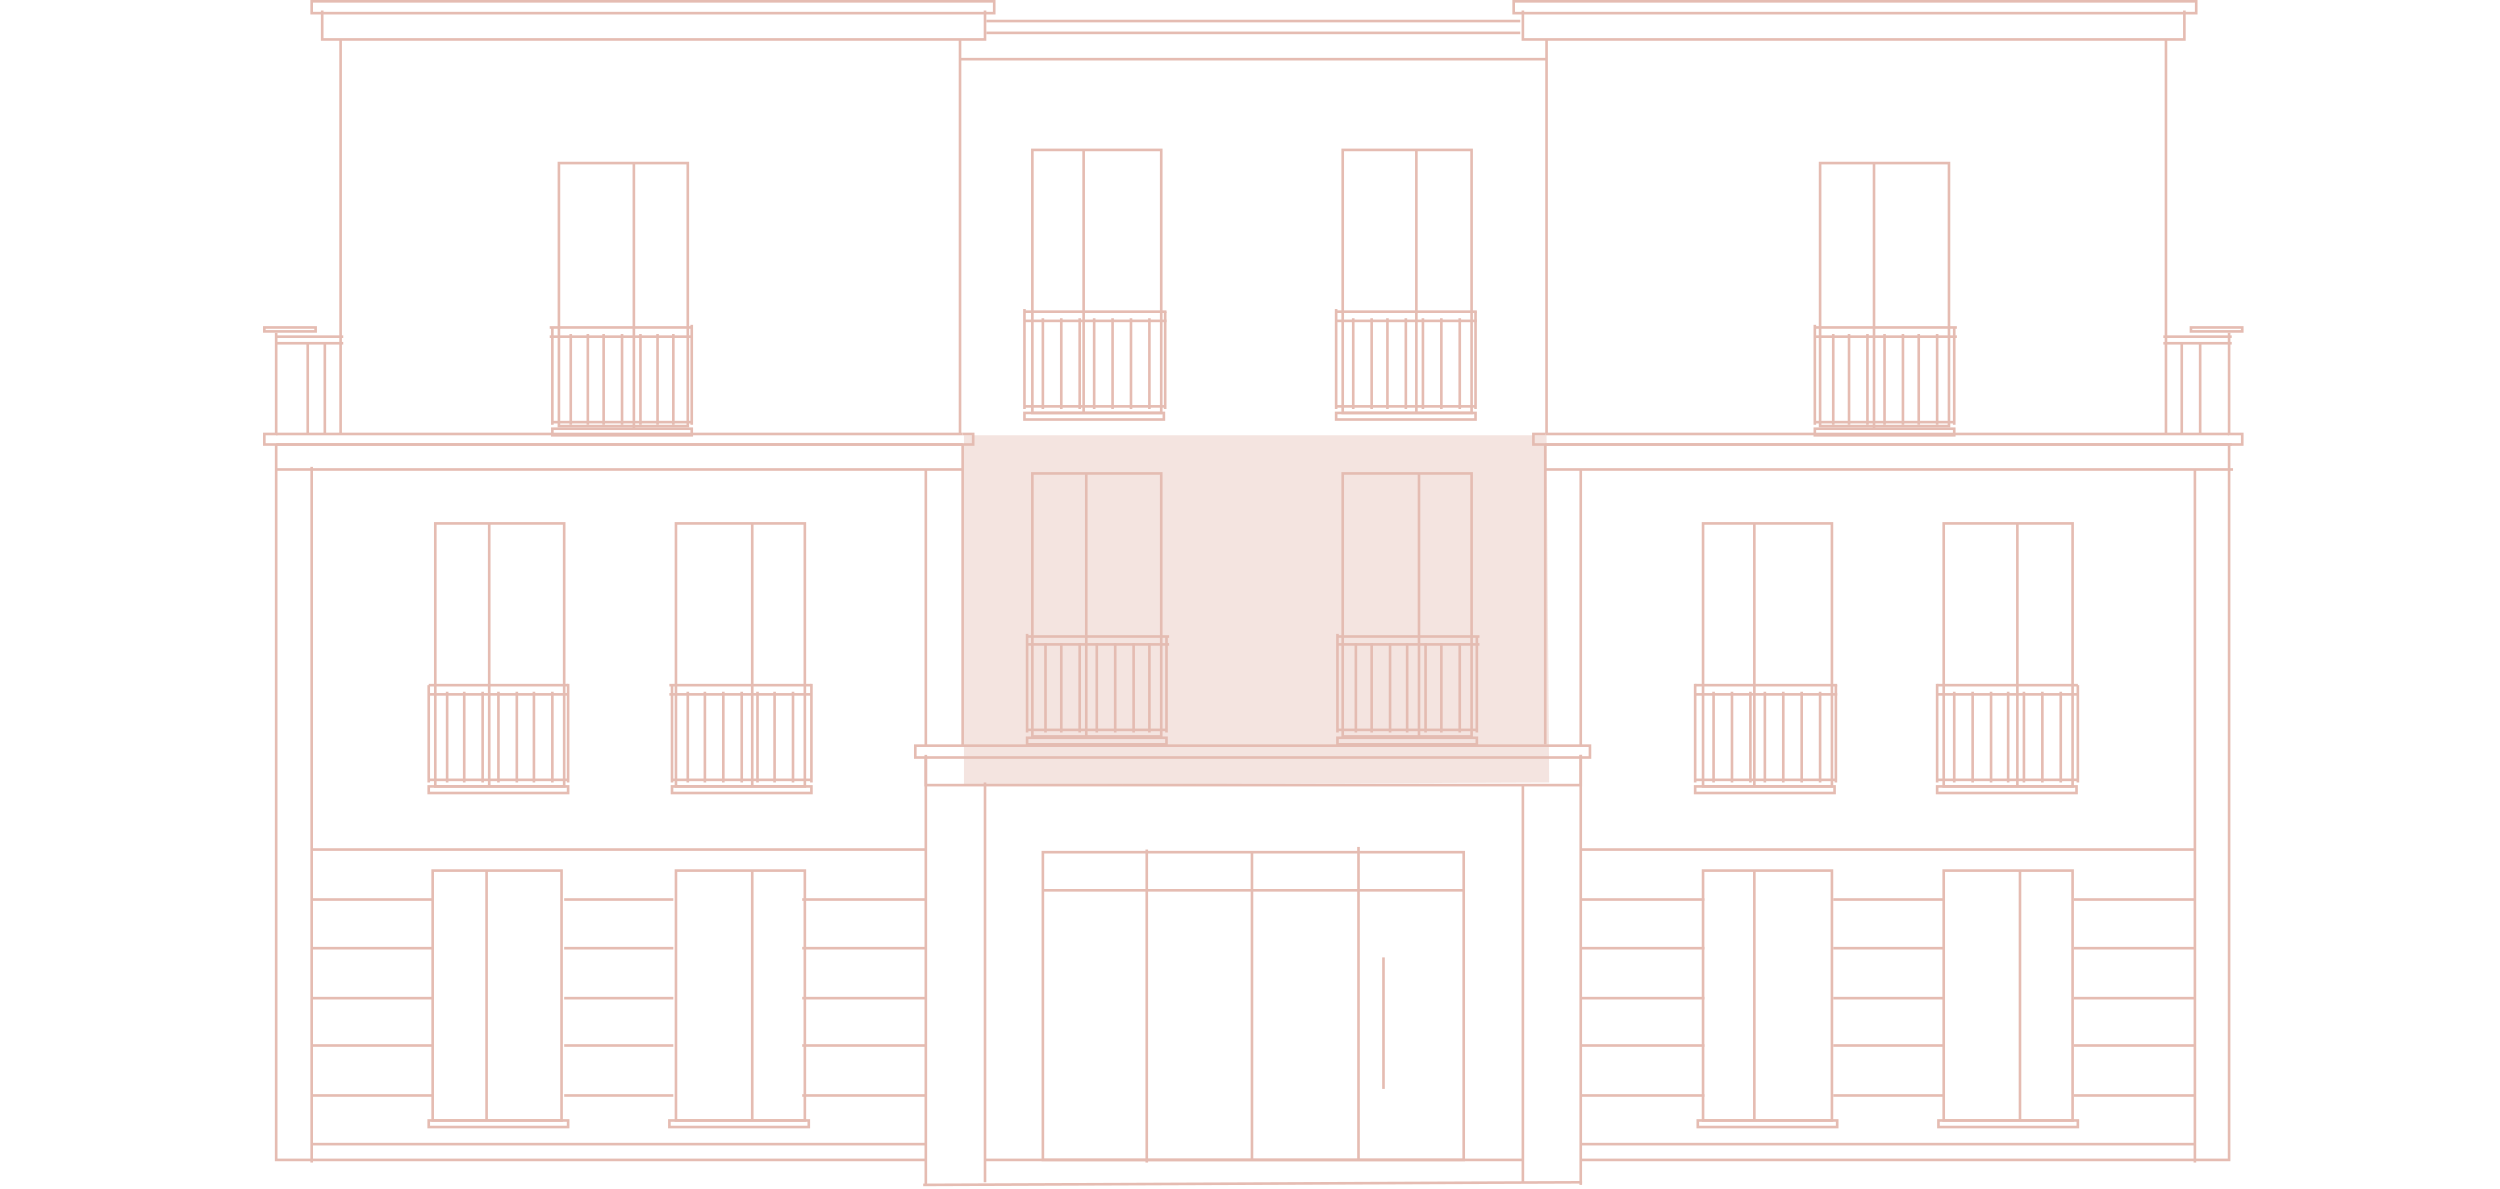 <?xml version="1.0" encoding="utf-8"?>
<!-- Generator: Adobe Illustrator 25.2.3, SVG Export Plug-In . SVG Version: 6.00 Build 0)  -->
<svg version="1.1" id="Ebene_1" xmlns="http://www.w3.org/2000/svg" xmlns:xlink="http://www.w3.org/1999/xlink" x="0px" y="0px"
	 viewBox="0 0 190.1 90.4" style="enable-background:new 0 0 190.1 90.4;" xml:space="preserve">
<style type="text/css">
	.st0{fill:none;stroke:#E5BCB2;stroke-width:0.2;stroke-miterlimit:10;}
	.st1{opacity:0.4;fill:#E5BCB2;enable-background:new    ;}
</style>
<g id="Ebene_2_1_">
	<g id="NIDO">
		<line class="st0" x1="117.5" y1="56.6" x2="117.5" y2="33.8"/>
		<line class="st0" x1="115.8" y1="89.9" x2="115.8" y2="59.7"/>
		<polyline class="st0" points="169.5,33.8 169.5,88.2 120.2,88.2 		"/>
		<line class="st0" x1="117.5" y1="33" x2="169.5" y2="33"/>
		<line class="st0" x1="166.9" y1="64.6" x2="120.2" y2="64.6"/>
		<line class="st0" x1="166.9" y1="87" x2="120.2" y2="87"/>
		<line class="st0" x1="129.6" y1="68.4" x2="120.2" y2="68.4"/>
		<line class="st0" x1="147.8" y1="68.4" x2="139.4" y2="68.4"/>
		<line class="st0" x1="166.9" y1="68.4" x2="157.7" y2="68.4"/>
		<line class="st0" x1="129.6" y1="72.1" x2="120.2" y2="72.1"/>
		<line class="st0" x1="147.8" y1="72.1" x2="139.4" y2="72.1"/>
		<line class="st0" x1="166.9" y1="72.1" x2="157.7" y2="72.1"/>
		<line class="st0" x1="129.6" y1="75.9" x2="120.2" y2="75.9"/>
		<line class="st0" x1="147.8" y1="75.9" x2="139.4" y2="75.9"/>
		<line class="st0" x1="166.9" y1="75.9" x2="157.7" y2="75.9"/>
		<line class="st0" x1="129.6" y1="79.5" x2="120.2" y2="79.5"/>
		<line class="st0" x1="147.8" y1="79.5" x2="139.4" y2="79.5"/>
		<line class="st0" x1="166.9" y1="79.5" x2="157.7" y2="79.5"/>
		<line class="st0" x1="129.6" y1="83.3" x2="120.2" y2="83.3"/>
		<line class="st0" x1="147.8" y1="83.3" x2="139.4" y2="83.3"/>
		<line class="st0" x1="166.9" y1="83.3" x2="157.7" y2="83.3"/>
		<rect x="115.1" y="0.1" class="st0" width="51.9" height="0.9"/>
		<polyline class="st0" points="166.1,0.8 166.1,3 115.9,3 115.8,3 115.8,0.8 		"/>
		<rect x="69.6" y="56.7" class="st0" width="51.3" height="0.9"/>
		<polyline class="st0" points="120.2,57.4 120.2,57.6 120.2,59.7 70.6,59.7 70.4,59.7 70.4,57.4 		"/>
		<line class="st0" x1="117.6" y1="3" x2="117.6" y2="33"/>
		<line class="st0" x1="164.7" y1="3" x2="164.7" y2="33"/>
		<line class="st0" x1="120.2" y1="57.4" x2="120.2" y2="90.1"/>
		<line class="st0" x1="120.2" y1="35.7" x2="120.2" y2="56.7"/>
		<line class="st0" x1="166.9" y1="35.7" x2="166.9" y2="88.4"/>
		<line class="st0" x1="169.7" y1="33.8" x2="117.5" y2="33.8"/>
		<line class="st0" x1="169.8" y1="35.7" x2="117.5" y2="35.7"/>
		<line class="st0" x1="165.9" y1="33" x2="165.9" y2="26.1"/>
		<line class="st0" x1="167.3" y1="33" x2="167.3" y2="26.1"/>
		<polyline class="st0" points="169.5,25.3 169.5,33 170.5,33 170.5,33.8 116.6,33.8 116.6,33 117.5,33 		"/>
		<line class="st0" x1="169.7" y1="26.1" x2="164.5" y2="26.1"/>
		<line class="st0" x1="169.7" y1="25.6" x2="164.5" y2="25.6"/>
		<rect x="129.5" y="66.2" class="st0" width="9.8" height="19"/>
		<rect x="129.1" y="85.2" class="st0" width="10.6" height="0.5"/>
		<line class="st0" x1="133.4" y1="66.2" x2="133.4" y2="85.2"/>
		<rect x="147.8" y="66.2" class="st0" width="9.8" height="19"/>
		<rect x="147.4" y="85.2" class="st0" width="10.6" height="0.5"/>
		<line class="st0" x1="153.6" y1="66.2" x2="153.6" y2="85.2"/>
		<rect x="129.5" y="39.8" class="st0" width="9.8" height="20"/>
		<rect x="128.9" y="59.8" class="st0" width="10.6" height="0.5"/>
		<line class="st0" x1="133.4" y1="39.8" x2="133.4" y2="59.8"/>
		<line class="st0" x1="139.6" y1="59.3" x2="128.9" y2="59.3"/>
		<line class="st0" x1="139.7" y1="52.8" x2="128.9" y2="52.8"/>
		<line class="st0" x1="139.7" y1="52.1" x2="128.9" y2="52.1"/>
		<line class="st0" x1="128.9" y1="59.5" x2="128.9" y2="52"/>
		<line class="st0" x1="130.3" y1="59.5" x2="130.3" y2="52.6"/>
		<line class="st0" x1="131.7" y1="59.5" x2="131.7" y2="52.6"/>
		<line class="st0" x1="133.1" y1="59.5" x2="133.1" y2="52.6"/>
		<line class="st0" x1="134.2" y1="59.5" x2="134.2" y2="52.6"/>
		<line class="st0" x1="135.6" y1="59.5" x2="135.6" y2="52.6"/>
		<line class="st0" x1="137" y1="59.5" x2="137" y2="52.6"/>
		<line class="st0" x1="138.4" y1="59.5" x2="138.4" y2="52.6"/>
		<line class="st0" x1="139.6" y1="59.5" x2="139.6" y2="52.1"/>
		<rect x="138.4" y="12.4" class="st0" width="9.8" height="20"/>
		<rect x="138" y="32.6" class="st0" width="10.6" height="0.5"/>
		<line class="st0" x1="142.5" y1="12.4" x2="142.5" y2="32.6"/>
		<line class="st0" x1="148.6" y1="32.1" x2="138" y2="32.1"/>
		<line class="st0" x1="148.8" y1="25.6" x2="138" y2="25.6"/>
		<line class="st0" x1="148.8" y1="24.9" x2="138" y2="24.9"/>
		<line class="st0" x1="138" y1="32.3" x2="138" y2="24.7"/>
		<line class="st0" x1="139.4" y1="32.3" x2="139.4" y2="25.4"/>
		<line class="st0" x1="140.6" y1="32.3" x2="140.6" y2="25.4"/>
		<line class="st0" x1="142" y1="32.3" x2="142" y2="25.4"/>
		<line class="st0" x1="143.3" y1="32.3" x2="143.3" y2="25.4"/>
		<line class="st0" x1="144.7" y1="32.3" x2="144.7" y2="25.4"/>
		<line class="st0" x1="145.9" y1="32.3" x2="145.9" y2="25.4"/>
		<line class="st0" x1="147.3" y1="32.3" x2="147.3" y2="25.4"/>
		<line class="st0" x1="148.6" y1="32.3" x2="148.6" y2="24.9"/>
		<rect x="147.8" y="39.8" class="st0" width="9.8" height="20"/>
		<rect x="147.3" y="59.8" class="st0" width="10.6" height="0.5"/>
		<line class="st0" x1="153.4" y1="39.8" x2="153.4" y2="59.8"/>
		<line class="st0" x1="158" y1="59.3" x2="147.3" y2="59.3"/>
		<line class="st0" x1="158" y1="52.8" x2="147.3" y2="52.8"/>
		<line class="st0" x1="158" y1="52.1" x2="147.3" y2="52.1"/>
		<line class="st0" x1="147.3" y1="59.5" x2="147.3" y2="52"/>
		<line class="st0" x1="148.6" y1="59.5" x2="148.6" y2="52.6"/>
		<line class="st0" x1="150" y1="59.5" x2="150" y2="52.6"/>
		<line class="st0" x1="151.4" y1="59.5" x2="151.4" y2="52.6"/>
		<line class="st0" x1="152.7" y1="59.5" x2="152.7" y2="52.6"/>
		<line class="st0" x1="153.9" y1="59.5" x2="153.9" y2="52.6"/>
		<line class="st0" x1="155.3" y1="59.5" x2="155.3" y2="52.6"/>
		<line class="st0" x1="156.7" y1="59.5" x2="156.7" y2="52.6"/>
		<line class="st0" x1="158" y1="59.5" x2="158" y2="52.1"/>
		<rect x="166.6" y="24.9" class="st0" width="3.9" height="0.3"/>
		<line class="st0" x1="75" y1="1.6" x2="115.6" y2="1.6"/>
		<line class="st0" x1="115.6" y1="2.5" x2="75" y2="2.5"/>
		<line class="st0" x1="117.6" y1="4.5" x2="73" y2="4.5"/>
		<rect x="78.5" y="11.4" class="st0" width="9.8" height="20"/>
		<rect x="77.9" y="31.4" class="st0" width="10.6" height="0.5"/>
		<line class="st0" x1="82.4" y1="11.4" x2="82.4" y2="31.4"/>
		<line class="st0" x1="88.6" y1="30.9" x2="77.9" y2="30.9"/>
		<line class="st0" x1="88.7" y1="24.4" x2="77.9" y2="24.4"/>
		<line class="st0" x1="88.7" y1="23.7" x2="77.9" y2="23.7"/>
		<line class="st0" x1="77.9" y1="31.1" x2="77.9" y2="23.5"/>
		<line class="st0" x1="79.3" y1="31.1" x2="79.3" y2="24.2"/>
		<line class="st0" x1="80.7" y1="31.1" x2="80.7" y2="24.2"/>
		<line class="st0" x1="82.1" y1="31.1" x2="82.1" y2="24.2"/>
		<line class="st0" x1="83.2" y1="31.1" x2="83.2" y2="24.2"/>
		<line class="st0" x1="84.6" y1="31.1" x2="84.6" y2="24.2"/>
		<line class="st0" x1="86" y1="31.1" x2="86" y2="24.2"/>
		<line class="st0" x1="87.4" y1="31.1" x2="87.4" y2="24.2"/>
		<line class="st0" x1="88.6" y1="31.1" x2="88.6" y2="23.7"/>
		<rect x="102.1" y="11.4" class="st0" width="9.8" height="20"/>
		<rect x="101.6" y="31.4" class="st0" width="10.6" height="0.5"/>
		<line class="st0" x1="107.7" y1="11.4" x2="107.7" y2="31.4"/>
		<line class="st0" x1="112.2" y1="30.9" x2="101.6" y2="30.9"/>
		<line class="st0" x1="112.3" y1="24.4" x2="101.6" y2="24.4"/>
		<line class="st0" x1="112.3" y1="23.7" x2="101.6" y2="23.7"/>
		<line class="st0" x1="101.6" y1="31.1" x2="101.6" y2="23.5"/>
		<line class="st0" x1="102.9" y1="31.1" x2="102.9" y2="24.2"/>
		<line class="st0" x1="104.3" y1="31.1" x2="104.3" y2="24.2"/>
		<line class="st0" x1="105.5" y1="31.1" x2="105.5" y2="24.2"/>
		<line class="st0" x1="106.9" y1="31.1" x2="106.9" y2="24.2"/>
		<line class="st0" x1="108.2" y1="31.1" x2="108.2" y2="24.2"/>
		<line class="st0" x1="109.6" y1="31.1" x2="109.6" y2="24.2"/>
		<line class="st0" x1="111" y1="31.1" x2="111" y2="24.2"/>
		<line class="st0" x1="112.2" y1="31.1" x2="112.2" y2="23.7"/>
		<rect x="78.5" y="36" class="st0" width="9.8" height="20"/>
		<rect x="78.1" y="56.1" class="st0" width="10.6" height="0.5"/>
		<line class="st0" x1="82.6" y1="36" x2="82.6" y2="56.1"/>
		<line class="st0" x1="88.7" y1="55.5" x2="78.1" y2="55.5"/>
		<line class="st0" x1="88.9" y1="49" x2="78.1" y2="49"/>
		<line class="st0" x1="88.9" y1="48.4" x2="78.1" y2="48.4"/>
		<line class="st0" x1="78.1" y1="55.7" x2="78.1" y2="48.2"/>
		<line class="st0" x1="79.5" y1="55.7" x2="79.5" y2="48.9"/>
		<line class="st0" x1="80.7" y1="55.7" x2="80.7" y2="48.9"/>
		<line class="st0" x1="82.1" y1="55.7" x2="82.1" y2="48.9"/>
		<line class="st0" x1="83.4" y1="55.7" x2="83.4" y2="48.9"/>
		<line class="st0" x1="84.8" y1="55.7" x2="84.8" y2="48.9"/>
		<line class="st0" x1="86.2" y1="55.7" x2="86.2" y2="48.9"/>
		<line class="st0" x1="87.4" y1="55.7" x2="87.4" y2="48.9"/>
		<line class="st0" x1="88.7" y1="55.7" x2="88.7" y2="48.4"/>
		<rect x="102.1" y="36" class="st0" width="9.8" height="20"/>
		<rect x="101.7" y="56.1" class="st0" width="10.6" height="0.5"/>
		<line class="st0" x1="107.9" y1="36" x2="107.9" y2="56.1"/>
		<line class="st0" x1="112.3" y1="55.5" x2="101.7" y2="55.5"/>
		<line class="st0" x1="112.5" y1="49" x2="101.7" y2="49"/>
		<line class="st0" x1="112.5" y1="48.4" x2="101.7" y2="48.4"/>
		<line class="st0" x1="101.7" y1="55.7" x2="101.7" y2="48.2"/>
		<line class="st0" x1="103.1" y1="55.7" x2="103.1" y2="48.9"/>
		<line class="st0" x1="104.3" y1="55.7" x2="104.3" y2="48.9"/>
		<line class="st0" x1="105.7" y1="55.7" x2="105.7" y2="48.9"/>
		<line class="st0" x1="107" y1="55.7" x2="107" y2="48.9"/>
		<line class="st0" x1="108.4" y1="55.7" x2="108.4" y2="48.9"/>
		<line class="st0" x1="109.6" y1="55.7" x2="109.6" y2="48.9"/>
		<line class="st0" x1="111" y1="55.7" x2="111" y2="48.9"/>
		<line class="st0" x1="112.3" y1="55.7" x2="112.3" y2="48.4"/>
		<line class="st0" x1="73.2" y1="56.7" x2="73.2" y2="33.8"/>
		<line class="st0" x1="74.9" y1="89.9" x2="74.9" y2="59.5"/>
		<polyline class="st0" points="21,33.8 21,88.2 70.4,88.2 		"/>
		<line class="st0" x1="73.2" y1="33" x2="21" y2="33"/>
		<line class="st0" x1="23.7" y1="64.6" x2="70.4" y2="64.6"/>
		<line class="st0" x1="23.7" y1="87" x2="70.4" y2="87"/>
		<line class="st0" x1="61" y1="68.4" x2="70.4" y2="68.4"/>
		<line class="st0" x1="42.9" y1="68.4" x2="51.2" y2="68.4"/>
		<line class="st0" x1="23.7" y1="68.4" x2="32.9" y2="68.4"/>
		<line class="st0" x1="61" y1="72.1" x2="70.4" y2="72.1"/>
		<line class="st0" x1="42.9" y1="72.1" x2="51.2" y2="72.1"/>
		<line class="st0" x1="23.7" y1="72.1" x2="32.9" y2="72.1"/>
		<line class="st0" x1="61" y1="75.9" x2="70.4" y2="75.9"/>
		<line class="st0" x1="42.9" y1="75.9" x2="51.2" y2="75.9"/>
		<line class="st0" x1="23.7" y1="75.9" x2="32.9" y2="75.9"/>
		<line class="st0" x1="61" y1="79.5" x2="70.4" y2="79.5"/>
		<line class="st0" x1="42.9" y1="79.5" x2="51.2" y2="79.5"/>
		<line class="st0" x1="23.7" y1="79.5" x2="32.9" y2="79.5"/>
		<line class="st0" x1="61" y1="83.3" x2="70.4" y2="83.3"/>
		<line class="st0" x1="42.9" y1="83.3" x2="51.2" y2="83.3"/>
		<line class="st0" x1="23.7" y1="83.3" x2="32.9" y2="83.3"/>
		<rect x="23.7" y="0.1" class="st0" width="51.9" height="0.9"/>
		<polyline class="st0" points="24.5,0.8 24.5,3 74.7,3 74.9,3 74.9,0.8 		"/>
		<line class="st0" x1="73" y1="3" x2="73" y2="33"/>
		<line class="st0" x1="25.9" y1="3" x2="25.9" y2="33"/>
		<polyline class="st0" points="70.4,57.6 70.4,59.7 70.4,90.1 		"/>
		<line class="st0" x1="70.4" y1="35.7" x2="70.4" y2="56.7"/>
		<line class="st0" x1="23.7" y1="35.5" x2="23.7" y2="88.4"/>
		<line class="st0" x1="21" y1="33.8" x2="73.2" y2="33.8"/>
		<line class="st0" x1="21" y1="35.7" x2="73.2" y2="35.7"/>
		<line class="st0" x1="24.7" y1="33" x2="24.7" y2="26.1"/>
		<line class="st0" x1="23.4" y1="33" x2="23.4" y2="26.1"/>
		<polyline class="st0" points="21,25.3 21,33 20.1,33 20.1,33.8 74,33.8 74,33 73.2,33 		"/>
		<line class="st0" x1="21" y1="26.1" x2="26.1" y2="26.1"/>
		<line class="st0" x1="21" y1="25.6" x2="26.1" y2="25.6"/>
		<rect x="51.4" y="66.2" class="st0" width="9.8" height="19"/>
		<rect x="50.9" y="85.2" class="st0" width="10.6" height="0.5"/>
		<line class="st0" x1="57.2" y1="66.2" x2="57.2" y2="85.2"/>
		<rect x="79.3" y="64.8" class="st0" width="32" height="23.4"/>
		<line class="st0" x1="111.3" y1="67.7" x2="79.3" y2="67.7"/>
		<rect x="32.9" y="66.2" class="st0" width="9.8" height="19"/>
		<rect x="32.6" y="85.2" class="st0" width="10.6" height="0.5"/>
		<line class="st0" x1="37" y1="66.2" x2="37" y2="85.2"/>
		<rect x="51.4" y="39.8" class="st0" width="9.8" height="20"/>
		<rect x="51.1" y="59.8" class="st0" width="10.6" height="0.5"/>
		<line class="st0" x1="57.2" y1="39.8" x2="57.2" y2="59.8"/>
		<line class="st0" x1="51.1" y1="59.3" x2="61.7" y2="59.3"/>
		<line class="st0" x1="50.9" y1="52.8" x2="61.7" y2="52.8"/>
		<line class="st0" x1="50.9" y1="52.1" x2="61.7" y2="52.1"/>
		<line class="st0" x1="61.7" y1="59.5" x2="61.7" y2="52"/>
		<line class="st0" x1="60.3" y1="59.5" x2="60.3" y2="52.6"/>
		<line class="st0" x1="58.9" y1="59.5" x2="58.9" y2="52.6"/>
		<line class="st0" x1="57.6" y1="59.5" x2="57.6" y2="52.6"/>
		<line class="st0" x1="56.4" y1="59.5" x2="56.4" y2="52.6"/>
		<line class="st0" x1="55" y1="59.5" x2="55" y2="52.6"/>
		<line class="st0" x1="53.6" y1="59.5" x2="53.6" y2="52.6"/>
		<line class="st0" x1="52.3" y1="59.5" x2="52.3" y2="52.6"/>
		<line class="st0" x1="51.1" y1="59.5" x2="51.1" y2="52.1"/>
		<rect x="42.5" y="12.4" class="st0" width="9.8" height="20"/>
		<rect x="42" y="32.6" class="st0" width="10.6" height="0.5"/>
		<line class="st0" x1="48.2" y1="12.4" x2="48.2" y2="32.6"/>
		<line class="st0" x1="42" y1="32.1" x2="52.6" y2="32.1"/>
		<line class="st0" x1="41.8" y1="25.6" x2="52.6" y2="25.6"/>
		<line class="st0" x1="41.8" y1="24.9" x2="52.6" y2="24.9"/>
		<line class="st0" x1="52.6" y1="32.3" x2="52.6" y2="24.7"/>
		<line class="st0" x1="51.2" y1="32.3" x2="51.2" y2="25.4"/>
		<line class="st0" x1="50" y1="32.3" x2="50" y2="25.4"/>
		<line class="st0" x1="48.7" y1="32.3" x2="48.7" y2="25.4"/>
		<line class="st0" x1="47.3" y1="32.3" x2="47.3" y2="25.4"/>
		<line class="st0" x1="45.9" y1="32.3" x2="45.9" y2="25.4"/>
		<line class="st0" x1="44.7" y1="32.3" x2="44.7" y2="25.4"/>
		<line class="st0" x1="43.4" y1="32.3" x2="43.4" y2="25.4"/>
		<line class="st0" x1="42" y1="32.3" x2="42" y2="24.9"/>
		<rect x="33.1" y="39.8" class="st0" width="9.8" height="20"/>
		<rect x="32.6" y="59.8" class="st0" width="10.6" height="0.5"/>
		<line class="st0" x1="37.2" y1="39.8" x2="37.2" y2="59.8"/>
		<line class="st0" x1="32.6" y1="59.3" x2="43.2" y2="59.3"/>
		<line class="st0" x1="32.6" y1="52.8" x2="43.2" y2="52.8"/>
		<line class="st0" x1="32.6" y1="52.1" x2="43.2" y2="52.1"/>
		<line class="st0" x1="43.2" y1="59.5" x2="43.2" y2="52"/>
		<line class="st0" x1="42" y1="59.5" x2="42" y2="52.6"/>
		<line class="st0" x1="40.6" y1="59.5" x2="40.6" y2="52.6"/>
		<line class="st0" x1="39.3" y1="59.5" x2="39.3" y2="52.6"/>
		<line class="st0" x1="37.9" y1="59.5" x2="37.9" y2="52.6"/>
		<line class="st0" x1="36.7" y1="59.5" x2="36.7" y2="52.6"/>
		<line class="st0" x1="35.3" y1="59.5" x2="35.3" y2="52.6"/>
		<line class="st0" x1="34" y1="59.5" x2="34" y2="52.6"/>
		<line class="st0" x1="32.6" y1="59.5" x2="32.6" y2="52.1"/>
		<rect x="20.1" y="24.9" class="st0" width="3.9" height="0.3"/>
		<line class="st0" x1="120.3" y1="89.9" x2="70.2" y2="90.1"/>
		<line class="st0" x1="74.9" y1="88.2" x2="115.8" y2="88.2"/>
		<line class="st0" x1="87.2" y1="64.6" x2="87.2" y2="88.4"/>
		<line class="st0" x1="95.2" y1="64.8" x2="95.2" y2="88.2"/>
		<line class="st0" x1="103.3" y1="64.4" x2="103.3" y2="88.2"/>
		<line class="st0" x1="105.2" y1="72.8" x2="105.2" y2="82.8"/>
	</g>
</g>
<polygon class="st1" points="73.3,33.1 117.6,33.1 117.8,59.5 73.3,59.7 "/>
</svg>
